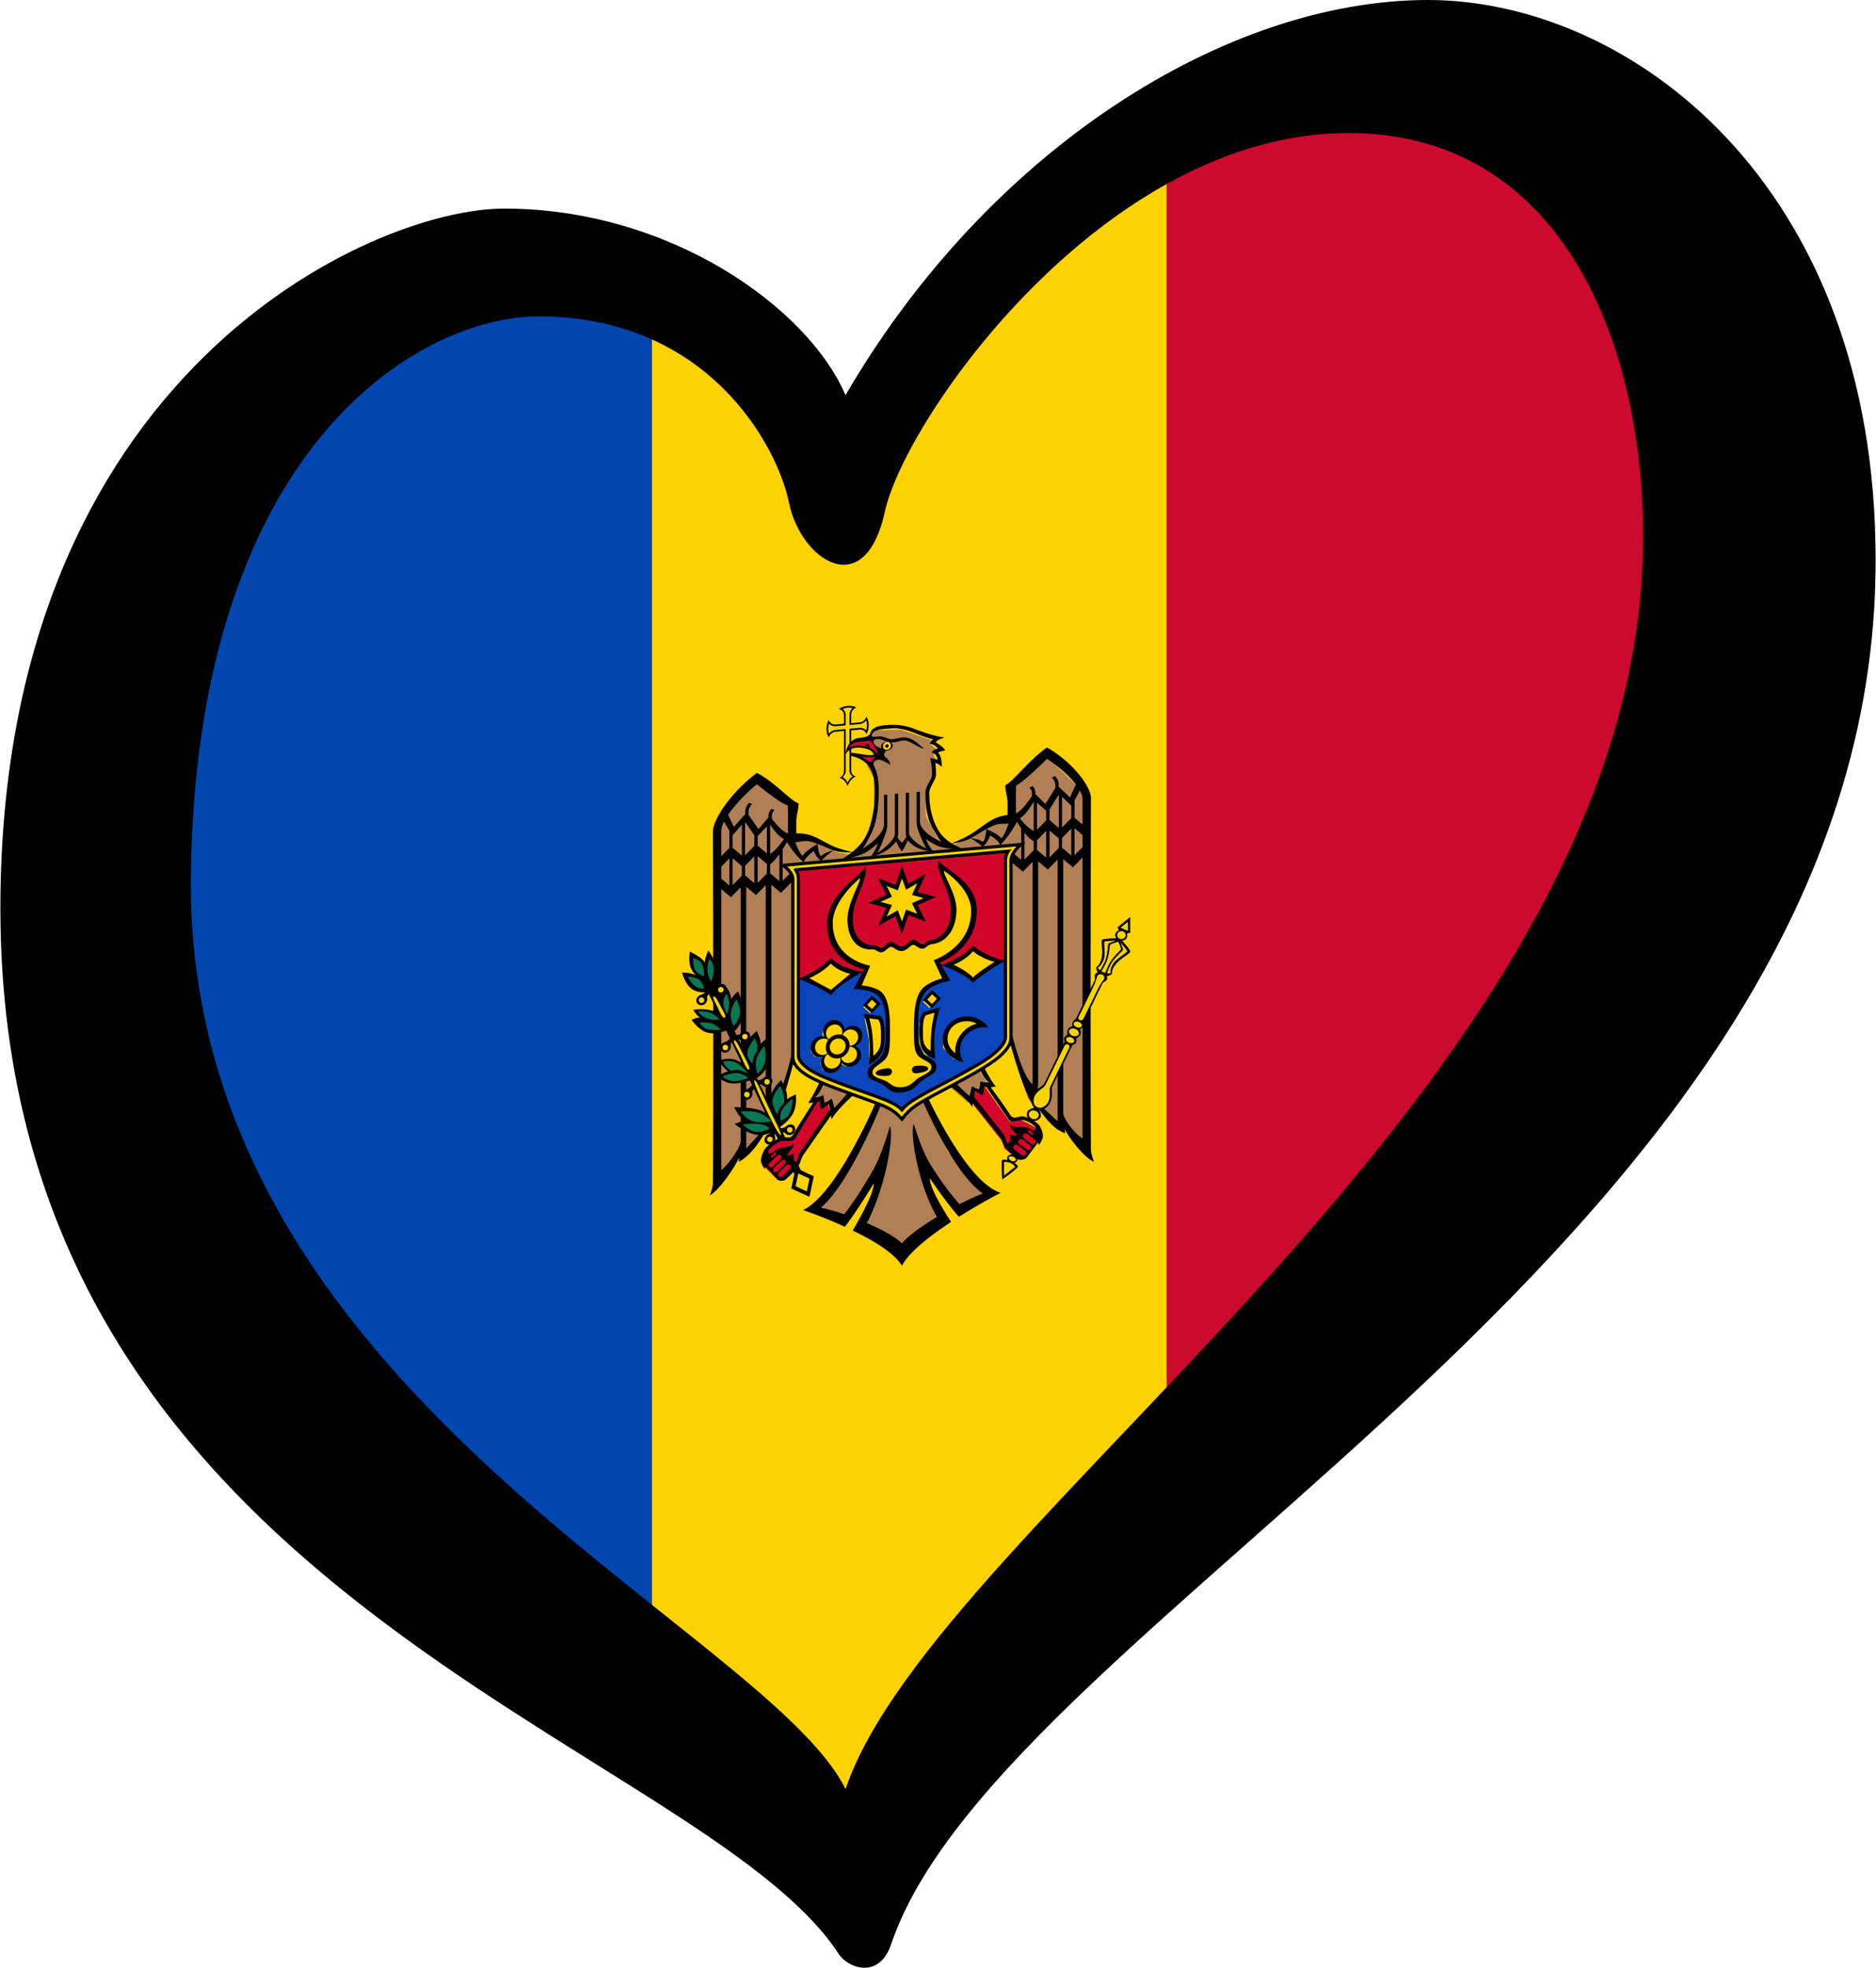 <svg xmlns="http://www.w3.org/2000/svg" viewBox="0 0 238.4 250" xml:space="preserve"><path d="M114.925 52.272c-2.6 11.9-9.993 14.762-11.493 7.462-1.1-5.5-9.682-16.73-21.582-21.63v171.36c12.1 9.7 22.2 11.036 25.6 17.836 4.7-13.9 22-24.306 41-44.406V19.311c-19.7 10.9-31.525 24.16-33.525 32.96z" style="fill:#ffd200;fill-opacity:1"/><path d="M82.85 209.05V39.962c-4-1.8-8.037-3.386-13.637-3.386-15.4 0-51.865 19.386-52.465 73.586-.5 44.4 41.102 78.988 66.102 98.888z" style="fill:#0046ae;fill-opacity:1"/><path d="M171.35 10.55c-8.2 0-16 2.85-23.1 6.75v169.15c27.7-29.3 66.2-75.05 67.5-115.45.9-24.9-15.9-60.45-44.4-60.45z" style="fill:#cc092f;fill-opacity:1"/><path style="fill:#b07f55" transform="matrix(.142 -.012 0 .142 -12.937 74.168)" d="m1011.2 546.5 25.9 29.58 5.5-.68 18.8 23.24-.2-322.01-34.7-36.54-33.76 27.5 1.41 29.64-15.16.56-22.56 11.56-12.63 4.15-5.95 1.18-7.75-8.42-10.38-20.77-.68-20.48 6.4-13.36-1.18-12.63 5.74.11-3.66-8.53 5.06-2.02-7.58-6.68 2.64-3.09-28.63-12.29-21.84-1.46-5.89 2.58-2.86 5.34 5.78 16.33-6.18 6.17 6.12 11.96.23 26.21-4.89 22.12-9.82 16.72-5.16 1.97-12.3-2.81-25.76-13.58-16.28-.9-1.12-31.55-31.21-25.08-31.82 34.35-4.55 10.1 1.46 312.53 20.6-24.92 4.32 1.07 21.27-23.02 18.08-45.57 5.33-18.92 24.36 28.79-9.2 17.01 8.36-.62.73 7.13 7.69-3.25 2.08 9.82 16.95-17.18 23.57 11.62-44.73 79.71-15.94 11.78 28.73 10.78 29.47-34.35-4.26 22.56-8.76 21.89 35.87 20.66 38.96-23.01-19.15-40.19 6.23-2.86 25.26 36.59 27.51-13.64-35.76-41.81-23.52-50.3 24.81-8.19 16.9 16.22 2.52-10.55 8.93 4.32-1.13-8.81 8.98 1.96-10.94-17.34 27.78-23.3z"/><path style="stroke-width:.886" d="M107.707 89.692c-.458.04-.859.192-1.093.395a.803.803 0 0 1 .642.81v1.057l-1.057.092c-.413.036-.756-.2-.867-.558-.182.25-.299.66-.299 1.12 0 .458.117.849.3 1.066a1 1 0 0 1 .866-.717l1.057-.093v5.079c0 .399-.25.752-.598.904.504.025.938.663 1.057 1.023.119-.38.552-1.095 1.056-1.208a.802.802 0 0 1-.605-.8v-5.078l1.057-.092c.414-.036.756.2.867.558.182-.25.299-.66.299-1.119 0-.458-.117-.849-.299-1.067a1 1 0 0 1-.867.717l-1.057.093v-1.057a1 1 0 0 1 .634-.922c-.233-.161-.634-.243-1.093-.203z"/><path style="fill:#f5d402;stroke-width:.886" d="M107.707 89.911c-.238.021-.449.084-.626.157.237.185.393.47.393.81v1.057c0 .015-.004.03-.007.045v.167l-.167.015c-.015.004-.029.01-.044.011l-1.057.092a1.024 1.024 0 0 1-.837-.312c-.06.184-.11.393-.11.636 0 .239.045.445.102.617.206-.254.505-.437.845-.467l1.276-.111c-.001.022-.007.043-.007.066v.109c.003.014.007.028.007.043v5.078c0 .33-.17.604-.394.829a1.5 1.5 0 0 1 .415.328c.105.117.147.236.219.36.072-.136.114-.263.219-.398a1.95 1.95 0 0 1 .408-.393c-.226-.185-.394-.436-.394-.767v-5.29l.175-.015c.014-.004.029-.01.044-.011l1.056-.093c.337-.029.632.1.838.313.059-.184.11-.393.11-.636 0-.239-.046-.445-.103-.618a1.235 1.235 0 0 1-.845.468l-1.056.092c-.015.001-.03-.002-.044-.003l-.168.014v-.167c-.003-.014-.007-.028-.007-.043v-1.057c0-.337.155-.645.386-.871a1.894 1.894 0 0 0-.626-.055z"/><path style="fill:#d10429" transform="matrix(.142 -.012 0 .142 -12.937 74.168)" d="m788.16 565.19-10.79 5.08-3.5 11.75 1.59 5.4 11.75 12.7 9.53-5.4 7.62-8.25 1.9-7.31 27.31-35.56-1.27-8.89-6.04 3.81-2.22-7.3-3.81 1.27-21.59 33.02zM1020.6 583.29l-3.2-11.11-13-7.94-9.85.95-21.91-32.7-3.81-1.59-1.58 6.35-6.36-1.9-2.54 6.98 28.89 39.06 2.87 7.61 12.69 11.44 3.8-.96z"/><path style="stroke-width:.886" transform="matrix(.909 .416 -.209 .978 0 0)" d="M133.104 95.109h2.536v2.674h-2.536z"/><path style="stroke-width:.886" d="m90.374 124.724-.83.451 9.384 19.733.998-.087-9.552-20.097zm11.067 23.272-.677.758.422.896.824-.45-.569-1.204z"/><path style="fill:#f5d402;stroke-width:.886" transform="matrix(.909 .416 -.209 .978 0 0)" d="M133.587 95.618h1.573v1.659h-1.573z"/><path style="fill:#0b45bb" transform="matrix(.142 -.012 0 .142 -12.937 74.168)" d="m889.45 544.87 6.03 6.35 40.02-21.91 46.98-22.22 8.9-13.66v-76.52l-190.52-.31.32 77.79 5.72 9.21 36.19 20z"/><path style="fill:#d10429;stroke-width:.886" d="m100.728 110.186.342.968-.08 12.721.474.483 3.912.125 4.233-.99 4.154.278.05.25.81-.194.8.053.052-.259 4.153-1.005 4.233.25 3.913-.81.473-.565-.08-12.707.343-1.028-4.685.446s-5.354.521-9.202.9c-3.847.295-9.21.71-9.21.71l-4.685.374z"/><path style="stroke-width:.886" d="M109.609 123.493s-2.902-.455-3.985-1.793c-1.895 1.87-4.16 2.66-4.16 2.66s2.363.86 4.16 2.061c.827-1.258 3.985-2.928 3.985-2.928zM119.627 122.617s3.157 1.116 3.985 2.23c1.797-1.516 4.16-2.79 4.16-2.79s-2.265-.392-4.16-1.93c-1.083 1.527-3.985 2.49-3.985 2.49zM114.614 110.035l-.816 2.388-2.222-.862 1.056 2.13-2.317 1.026 2.317.62-1.056 2.308 2.222-1.251.816 2.245.824-2.389 2.222.862-1.057-2.122 2.317-1.026-2.317-.62 1.057-2.315-2.222 1.25z"/><path style="fill:#f5d402" transform="matrix(.142 -.012 0 .142 -12.937 74.168)" d="m869.26 445.63 6.28 6.29-5.83 5.84-6.07-6.06zM923.37 444.96l-6.29 6.51 5.62 6.06 6.73-5.83zM913.72 470.78l-.23 17.96 4.72 10.1 6.28 2.7-.89-23.58 4.26-16.39-11.23 2.7zM868.81 501.09l5.61-4.04 3.82-8.76.67-15.26-2.92-9.21-11.22-2.02 4.04 19.98zM956.15 480.44l11.67-2.7-13.02-6.29-12.57 2.7-6.51 7.63-.68 12.35 9.21 10.78 2.24.67-.22-11.68zM854.21 502.21l4.27-6.51-2.92-6.06-3.14-2.47 4.49-2.47 1.8-7.41-6.07-6.96-5.83.9-2.92 2.24-1.35-5.38-6.96-4.05-5.84 2.25-2.92 6.06 1.58 5.39-6.07-.67-4.94 4.71-.67 6.29 3.37 4.04 4.71 1.57 2.7-.22-2.25 5.61 1.8 5.61 5.61 3.14 6.29-1.56 3.37-6.29 5.38 3.59z"/><path style="fill:#ffd200;stroke-width:.886" d="m114.623 111.594.524 1.433 1.414-.801-.67 1.48 1.471.395-1.472.653.67 1.355-1.413-.547-.531 1.519-.525-1.426-1.413.794.67-1.472-1.472-.396 1.472-.653-.67-1.362 1.413.553z"/><path style="stroke-width:.886" d="M109.952 110.094c-.134.948-4.845 3.306-4.845 7.229 0 5.022 4.7 5.796 4.7 5.796l-.198.374-1.143 2.184s1.942-.073 2.972.716c1.243.952 1.122 3.208 1.122 4.842 0 1.287-.163 2.66-.823 3.278-.887.83-1.487.938-1.487 1.82 0 .737.566.835 1.487 1.24 1.18.52 1.124 1.359 2.878 1.205 1.753-.153 1.705-.983 2.885-1.71.92-.566 1.486-.763 1.486-1.499 0-.883-.6-.886-1.486-1.56-.66-.503-.823-1.847-.823-3.134 0-1.634-.121-3.87 1.122-5.038 1.03-.97 2.972-1.237 2.972-1.237l-1.144-1.983-.196-.34s4.7-1.596 4.7-6.619c0-3.923-4.712-5.456-4.846-6.38-.46 1.66 1.574 3.718 1.574 6.368 0 3.428-2.528 3.813-2.528 3.813-.592.052-.832.495-1.064.515-.498-.009-.732-.62-1.224-.577-.463.04-.817.785-1.428.839-.611.053-.959-.63-1.421-.59-.492.043-.726.696-1.224.792-.233.02-.472-.381-1.064-.33 0 0-2.528.058-2.528-3.37 0-2.65 2.034-5.065 1.574-6.644z"/><path style="fill:#ffd200;stroke-width:.886" d="M105.58 122.418c.957 1.013 2.477 1.3 2.477 1.3l-2.433 2.019-.03.039-.05-.04-2.696-1.454s1.72-.743 2.732-1.864zm3.687-10.844"/><path style="fill:#ffd200;stroke-width:.886" d="M109.267 111.574c.193.4-1.574 3.12-1.574 5.223 0 2.58 1.376 3.982 3.214 3.821.35-.03.733.41 1.063.38.539-.046.897-.675 1.224-.704.417-.036.698.595 1.421.532.724-.064 1.012-.745 1.428-.781.328-.029.686.537 1.224.49.33-.029.713-.536 1.064-.566 1.837-.161 3.213-1.803 3.213-4.383 0-2.104-1.767-4.515-1.574-4.948 0 0 3.447 2.17 3.447 5.082 0 4.692-4.758 6.267-4.758 6.267l1.07 2.318s-1.474.35-2.374 1.155c-1.201 1.074-1.217 3.692-1.217 5.462 0 2.084.077 2.961.83 3.46.795.528 1.392.604 1.392 1.212 0 .53-.618.801-1.42 1.225-.913.482-1.004 1.188-2.325 1.303-1.32.116-1.404-.575-2.317-.897-.802-.283-1.42-.446-1.42-.976 0-.608.597-.789 1.39-1.455.754-.632.831-1.522.831-3.607 0-1.77-.015-4.385-1.216-5.248-.9-.648-2.376-.74-2.376-.74l1.071-2.505s-4.757-.743-4.757-5.434c0-2.912 3.446-5.686 3.446-5.686z"/><path style="fill:#ffd200;stroke-width:.886" d="M123.656 120.837c1.012.943 2.732 1.386 2.732 1.386s-1.794 1.05-2.696 1.926c.034.161-.044.042-.05.048-.043.057-.017-.019-.03-.034-.852-.903-2.433-1.594-2.433-1.594s1.52-.552 2.477-1.732z"/><path style="stroke-width:.886" d="m110.797 126.478-1.13 1.228 1.13 1.03 1.13-1.228zm7.643-.669-1.13 1.228 1.13 1.03 1.13-1.227-1.13-1.03"/><path style="stroke-width:.886" d="m118.44 125.81-1.13 1.227 1.13 1.03 1.13-1.227z"/><path style="fill:#ffd200;stroke-width:.886" d="m110.797 127.017.59.539-.59.649-.597-.546zm7.643-.668.597.537-.597.65-.59-.546.59-.641"/><path style="fill:#ffd200;stroke-width:.886" d="m118.44 126.349.597.537-.597.65-.59-.546z"/><path style="stroke-width:.886" d="M109.755 128.828c.225.535.758 2.207.758 4.268 0 1.427-.138 2.191-.138 2.191s1.592-.608 1.909-2.25c.148-.77.314-3.575-.452-3.983l-2.076-.226zm9.727-.851-2.077.59M119.482 127.977l-2.077.59c-.766.542-.6 3.317-.452 4.06.317 1.588 1.91 1.918 1.91 1.918s-.14-.74-.14-2.167c0-2.061.534-3.827.759-4.401zM105.887 129.619c-.089.011-.18.03-.27.06-.716.242-1.148 1.009-.969 1.709.028.107.073.204.124.295a1.266 1.266 0 0 0-.466-.025 1.496 1.496 0 0 0-1.29 1.36c-.05.74.51 1.325 1.247 1.31.11-.002.216-.015.32-.042-.063.093-.118.19-.16.298-.276.71.058 1.468.743 1.684.685.216 1.466-.194 1.741-.903.042-.108.066-.212.08-.32.063.082.14.156.226.22.566.425 1.413.276 1.887-.332.474-.608.399-1.441-.168-1.865a1.199 1.199 0 0 0-.276-.15c.103-.043.203-.097.298-.165.626-.447.815-1.297.423-1.888-.27-.406-.743-.586-1.217-.513-.215.034-.431.12-.627.26-.095.068-.18.141-.254.225 0-.107-.01-.217-.037-.324-.157-.613-.733-.976-1.355-.894z"/><path style="fill:#ffd200;stroke-width:.886" d="m110.484 129.39 1.115.136c.412.533.342 1.459.342 2.739 0 1.29-.969 1.87-.969 1.87 0-3.102-.32-3.82-.488-4.745zM118.753 128.667c-.169.954-.488 1.728-.488 4.83 0 0-.97-.41-.97-1.7 0-1.28-.07-2.194.343-2.8zM105.967 130.172a.935.935 0 0 1 1.07 1.036c-.008.094-.032.18-.065.268a1.454 1.454 0 0 0-.517-.042c-.45.039-.852.272-1.13.609a.913.913 0 0 1-.189-.202.923.923 0 0 1-.138-.294c-.14-.545.2-1.139.758-1.327.07-.024.142-.039.211-.048z"/><path style="stroke-width:.886" d="M122.614 129.146c-1.71.15-2.962 1.577-2.79 3.18.145 1.352 1.253 2.398 2.623 2.605a2.793 2.793 0 0 1-.437-1.222c-.172-1.604 1.08-3.024 2.79-3.174.27-.023.53-.013.787.026-.603-.936-1.739-1.523-2.973-1.415z"/><path style="fill:#ffd200;stroke-width:.886" d="M108.05 130.791a.938.938 0 0 1 .845.415c.306.46.16 1.116-.327 1.464-.102.072-.21.124-.321.159-.092.03-.186.035-.277.039v-.044a1.37 1.37 0 0 0-.903-1.313 1.098 1.098 0 0 1 .393-.508c.183-.13.39-.2.59-.212zM122.614 129.75a2.69 2.69 0 0 1 1.494.307c-1.67.469-2.87 2.049-2.696 3.755-.532-.394-.921-.953-.99-1.603-.136-1.267.792-2.336 2.192-2.458zM104.692 131.945a1.015 1.015 0 0 1 .568.176c-.203.277-.32.614-.32.968 0 .277.074.528.203.74a1.062 1.062 0 0 1-.597.205.94.94 0 0 1-.97-1.023 1.167 1.167 0 0 1 1.116-1.066zM106.455 131.944a.911.911 0 0 1 1.005.925c0 .556-.449 1.045-1.005 1.094a.906.906 0 0 1-1.006-.918c0-.556.45-1.052 1.006-1.1zM107.962 132.97a1.09 1.09 0 0 1 .576.182c.44.33.492.981.124 1.454-.369.473-1.025.59-1.465.26a.89.89 0 0 1-.219-.251 1.009 1.009 0 0 1-.101-.239 1.703 1.703 0 0 0 1.085-1.406zM105.194 133.912c.272.38.737.606 1.26.56.11-.01.218-.033.321-.065a1.072 1.072 0 0 1-.037.615c-.214.552-.822.862-1.355.695-.532-.168-.797-.753-.583-1.304a1.106 1.106 0 0 1 .394-.5v-.001z"/><path style="stroke-width:.886" d="M112.815 135.723c-.934.082-1.53.331-1.53.615 0 .283.596.421 1.53.34.25-.022.532-.192.532-.52 0-.33-.283-.457-.532-.435zM116.422 135.407c-.25.022-.532.2-.532.528s.283.449.532.427c.934-.082 1.53-.324 1.53-.608 0-.283-.596-.428-1.53-.347zM143.63 116.495l-1.617 1.322.183.37s-.297.127-.43.402c-.134.274.087.626.087.626s-1.538 0-1.778.178c-.217.16.092 1.198-.05 2.11-.2 1.27-.695 1.209-.715 1.454-.02.237.19.588.19.588s-.289.116-.35.242c-.1.202.069.545-.051.79l-2.31 4.735c-.091.187-.336.277-.459.528-.113.232-.022.549-.022.549s-.433.063-.583.371c-.16.327-.065.742-.065.742s-.274.059-.409.334c-.143.295.1.421.037.55l-2.543 5.214c-.232.476-1.044.638-1.515 1.604-.458.938.196 1.542.196 1.542s-.679.121-.86.491a.832.832 0 0 0 .452 1.119c.49.207 1.026-.042 1.21-.42.18-.369-.182-.923-.182-.923s.92.052 1.377-.886c.471-.966.074-1.635.306-2.11.63-1.294 1.665-3.414 2.543-5.214.063-.13.322-.045.466-.34.134-.275 0-.502 0-.502s.402-.21.561-.537c.15-.308-.08-.656-.08-.656s.316-.14.43-.373c.122-.251.032-.48.123-.666l2.31-4.734c.12-.246.506-.36.605-.563.061-.126-.036-.405-.036-.405s.425-.08.604-.25c.185-.175-.19-.484.707-1.46.644-.701 1.682-1.171 1.668-1.429-.015-.285-1.027-1.36-1.027-1.36s.427-.073.561-.347c.134-.275.044-.573.044-.573l.422-.11v-2.003zm-15.205 30.19a.541.541 0 0 0-.379.26.498.498 0 0 0 0 .443s-.51-.114-.684-.012c-.165.096 0 2.484 0 2.484s2.034-1.461 2.003-1.64c-.033-.19-.459-.477-.459-.477a.548.548 0 0 0 .357-.286c.067-.137.076-.514-.386-.71a.788.788 0 0 0-.452-.062z"/><path style="stroke-width:.886" d="M112.692 92.12c-.51.044-1.259.123-1.698.454-.402.302-.37.646-.51.78-.332.316-.9.356-1.173.38-1.77.155-1.836 2.055-1.836 2.055s.452-.725 1.253-.795c1.33-.116 2.338.52 2.338.794 0 .11-.137.143-.145.144-.87.076-2.181-.31-2.878-.273v.277c.009.005.015.013.029.02l-.03-.006v.051c1.556.405 3.134 1.034 3.134 4.411 0 2.127-.255 4.319-1.319 6.119-.377.637-.913 1.201-1.56 1.717-.286-.061-1.638-.363-2.586-.808-1.669-.783-2.534-1.633-4.517-1.55v-1.508c0-.806.292-1.558.292-2.328-.836-.151-3.157-2.785-5.297-3.857-3.15 2.315-5.588 5.878-5.588 7.418 0 0 .094 33.083 0 44.619 0 .664-.401 1.638-.401 1.638 1.15-.587 3.257-3.655 3.701-4.79v.524c1.737-.943 3.008-3.135 3.578-4.262l.036.543c1.551-1.495 3.526-9.707 3.526-9.707l-.102-1.681s-1.366 6.683-2.921 8.168v-28.262l1.231 1.036 1.865-1.905v-1.326l-1.654 1.69v-4c.25-.4.415-.695.54-.929.267.443 1.132 1.798 2.149 2.588.167-.695 1.267-1.437 1.267-1.437s.395 1.034.998 1.246c.213-.393 1.48-1.332 1.48-1.332s-1.084.26-1.523.71c-.377-.052-.474-1.533-.474-1.533s-1.595.916-1.872 1.497c-.304-.056-.778-1.211-.962-1.686a10.91 10.91 0 0 1 1.188-.17c.454-.04 1.036.125 1.646.359.67.257 1.37.595 1.997.823.801.293 2.014.26 2.367.245-.405.32-.85.619-1.333.904 0 0 1.909-.185 3.25-.97.478-.35.974-.7 1.399-1.098-.184.527-.471 1.156-.919 1.712 1.97-.339 2.95-1.55 3.228-1.95.13.326.363.848.729 1.283.365-.5.605-1.063.735-1.412.279.353 1.259 1.392 3.228 1.386-.448-.477-.734-1.056-.918-1.552.424.325.92.588 1.399.854 1.34.55 3.25.401 3.25.401a9.535 9.535 0 0 1-1.341-.67c.34-.043 1.567-.223 2.375-.66.626-.337 1.327-.798 1.996-1.172.61-.34 1.192-.607 1.647-.647.517-.045.91-.044 1.188-.038-.185.507-.658 1.746-.962 1.854-.277-.532-1.873-1.169-1.873-1.169s-.096 1.498-.473 1.615c-.439-.372-1.523-.442-1.523-.442s1.267.717 1.48 1.072c.603-.317.99-1.42.99-1.42s1.108.55 1.275 1.215c1.017-.968 1.881-2.473 2.15-2.964.129.219.301.496.538.834v4l-1.653-1.4v1.327l1.865 1.578 1.231-1.252v28.262c-1.556-1.213-2.921-7.657-2.921-7.657l-.103 1.7s1.976 7.866 3.527 9.09l.036-.55c.57 1.027 1.841 2.996 3.578 3.636v-.524c.443 1.057 2.551 3.756 3.7 4.142 0 0-.4-.903-.4-1.568-.095-11.52 0-44.619 0-44.619 0-1.54-2.438-4.675-5.588-6.44-2.14 1.447-4.46 4.487-5.297 4.784 0 .77.291 1.471.291 2.277v1.5c-1.978.267-2.85 1.274-4.517 2.349-.954.615-2.32 1.155-2.593 1.261-.646-.402-1.175-.874-1.552-1.445-.907-1.376-1.29-3.129-1.29-4.944 0-.767.86-1.706.86-2.326 0-.938-.087-1.493-.087-1.493.305.014.837.509.837.509s-.018-1.555-.51-1.784c0 0 .2-.222.918-.306-.202-.494-1.202-1.032-1.202-1.032a.739.739 0 0 1 .262-.256c.252-.16.605-.283.875-.36a8.869 8.869 0 0 1-.984-.184 21.34 21.34 0 0 1-2.725-.869c-1.67-.655-2.941-.595-3.643-.534zm.036.455c.155-.012.298-.018.422-.03 1.631-.142 2.778.501 4.321 1.05.404.145.776.257 1.107.34-.207.203-.369.402-.415.562 0 0 .692.067 1.005.619 0 0-.657.132-.765.526.369-.005.735.427.736.875l-.932-.21s.226 1.028.226 2.166c0 .582-.838 1.34-.838 2.325 0 3.093.779 4.214 1.333 5.122.217.355.393.77.758 1.063-1.597-.71-2.783-1.67-2.783-2.656v-3.738l-.416.036v3.738c0 .716.175 1.034.175 1.034.25.77.757 1.948 1.071 2.412-1.469-.665-2.215-1.594-2.215-1.963v-5.136l-.415.036v5.21l.08.35c-.178.283-.41.62-.568.741-.159-.093-.383-.391-.561-.643l.08-.364v-5.21l-.416.037v5.137c0 .368-.746 1.428-2.214 2.35.313-.52.82-1.786 1.07-2.6 0 0 .175-.348.175-1.064v-3.738l-.415.036v3.738c0 .986-1.182 2.154-2.776 3.143.361-.357.535-.804.75-1.195.606-1.1 1.355-2.493 1.355-6.275 0-1.42-.21-2.367-.575-3.01-.111-.213-.26-.793.59-.868.44-.038 1.45.653 1.45.653s-.042-.619-.554-.928c-.085-.051-.226-.224-.226-.396 0-.128.221-.465.394-.559.118-.064-1.734-.225-1.734-1.065 0-.175.11-.3.495-.334.504-.045 1.325.488 2.055.425.539-.048.752-.197 1.304-.246.675-.059 2.083 1.096 2.564 1.007-.538-.29-1.408-1.494-2.724-1.379-.457.04-.871.178-1.297.216-.547.047-1.085-.408-1.676-.357-.396.035-.838.096-.904-.001-.114-.169-.011-.281.095-.438.2-.296.764-.426 1.319-.494.166-.02.333-.038.488-.05zm-16.54 7.057v.007s2.928 2.426 3.913 2.682l.037.9v2.66c-.715-.184-1.612-1.279-2.047-1.861v-.365c0-.342.201-.61.35-.759l-.43-.115c-.165.201-.343.494-.343.853v.211l-.138.158-.073.087-1.071 1.245-1.26-1.8v-.465c0-.315.241-.686.444-.943l-.423-.116c-.213.295-.437.687-.437 1.037v.378c-.296.333-1.45 1.621-1.45 1.621l-.736-1.517c.883-1.3 2.315-2.795 3.665-3.898zm36.86-3.224c1.346.864 2.779 2.113 3.664 3.256l-.736 1.646-1.45-1.367v-.379c0-.35-.223-.702-.437-.96l-.422.19c.203.221.444.55.444.865v.466l-1.26 2.02-1.071-1.058-.073-.074-.139-.134v-.211c0-.359-.178-.62-.342-.793l-.43.19c.148.123.35.355.35.698v.365c-.436.658-1.333 1.91-2.047 2.219v-2.66l.036-.906c.986-.429 3.913-3.366 3.913-3.366v-.008zm-41.035 7.983.67 1.158v2.193l-1.02 1.036v-3.256c0-.312.131-.7.35-1.131zm45.208-3.955c.22.393.35.758.35 1.07v3.256l-1.02-.858v-2.193zm-42.534 3.998 1.173 1.682v1.355l-1.173 1.203v-4.24zm39.862-3.488v4.24l-1.174-.997v-1.355l1.174-1.887zm-40.277 3.845v3.912l-1.173-.99v-1.588l1.173-1.334zm40.69-3.56 1.174 1.128v1.589l-1.173 1.195v-3.913zm-37.09 3.529c.176.278.986 1.518 1.755 1.828-.273.409-.986 1.413-1.756 1.895v-3.723zm33.492-2.93v3.723c-.77-.348-1.484-1.227-1.756-1.588.769-.444 1.579-1.826 1.756-2.135zm-33.909 3.156v3.439l-1.173-.99v-1.217zm34.324-3.003 1.173 1.026v1.217l-1.173 1.196zm-39.096 7.085v3.432l-1.02-.866v-1.522zm43.868-3.838 1.02.865v1.523l-1.02 1.044zm-43.453 3.81.67.567.503.422v1.232l-.503.51-.67.685v-3.417zm2.76-.242v3.417l-.67-.568-.502-.43V110l.503-.517.67-.685zm.424-.037 1.173.997v1.217l-.51.525-.663.678v-3.417zm2.76-.242v3.424l-.67-.567-.502-.43v-1.144c.404-.282.811-.772 1.173-1.283zm31.148-2.725c.362.448.768.866 1.173 1.078v1.143l-.503.518-.67.685v-3.424zm2.761-.241v3.417l-.663-.562-.51-.436v-1.217l1.173-1.202zm.423-.037.67.567.503.43v1.217l-.503.517-.67.686v-3.418zm2.761-.242v3.417l-.67-.568-.503-.422v-1.231l.503-.51.67-.686zm-41.303 7.395 1.239 1.05 1.238-1.26v28.27s.087 1.395.146 2.304l-2.623 2.881v-33.246zm39.57-3.462v33.245l-2.623-2.423c.059-.92.145-2.33.145-2.33V109.43l1.239 1.043 1.238-1.267zm-40.277 3.531v32.182c0 .908-1.66 3.172-2.463 3.727V112.96l1.224 1.037 1.239-1.26zm40.983-3.586 1.238 1.043 1.224-1.25v35.685c-.803-.414-2.462-2.388-2.462-3.296v-32.182Zm-30.776 27.975s-1.19 2.52-1.654 2.993c0 0 .311.012.663-.021-.216.33-1.87 2.857-2.39 3.8-.485.883-.827.54-1.573.605-.619.054-2.021 1.162-2.251 1.58-.243.441-.423.966-.423 1.386 0 .46.488 1.05.488 1.05.053-.225.146-.312.146-.312s1.283 1.486 1.472 1.678c.147.15.803.199 1.034-.032.579-.576 1.14-.993 1.654-1.798.265-.415.286-.865.59-1.312a471.226 471.226 0 0 1 3.512-5.022c.031.169.058.31.087.481.526-1.107 3.053-3.356 3.053-3.356l-.7-.398s-1.523 1.91-2.018 2.282c0 0-.21-.865-.335-1.165 0 0-.583.492-.903.53 0 0-.095-.59-.167-.976-.403.303-1.071.305-1.071.305.587-.33 1.282-2.094 1.282-2.094l-.495-.204zm20.568-1.8-.495.291s.695 1.643 1.282 1.87c0 0-.669.115-1.07-.117-.073.397-.168 1.005-.168 1.005-.32.018-.904-.373-.904-.373-.124.323-.335 1.225-.335 1.225-.495-.287-2.018-1.93-2.018-1.93l-.7.52s2.527 1.807 3.053 2.823c.03-.177.056-.322.087-.496.464.575 2.493 3.09 3.512 4.407.305.393.325.84.59 1.208.515.715 1.076 1.034 1.654 1.51.231.19.888.026 1.035-.15.189-.225 1.472-1.935 1.472-1.935s.093.07.145.286c0 0 .489-.674.489-1.135 0-.42-.181-.913-.423-1.311-.23-.379-1.633-1.242-2.251-1.188-.746.066-1.089.47-1.574-.328-.519-.853-2.173-3.09-2.39-3.383.353-.028.663-.095.663-.095-.463-.392-1.654-2.704-1.654-2.704zm-20.736 4.54s-.01.82.248 1.085l.903-.698s.06.293.139.695c-.387.562-2.61 3.79-3.709 5.366-.273.392-.503 1.348-.503 1.348s-.4-.154-.4-.497c0-.336.044-.74.044-.74s-.3.37-.817.414c0-.413.8-.93.831-1.522-.61.505-1.138.32-1.843.598-.768.304-.981.645-1.217.653-.139.004-.264-.223-.211-.375.092-.262 1.04-1.049 1.704-1.234.16-.045 1.41.149 1.662-.262l2.885-4.704c.107-.035.205-.07.284-.127zm20.903-1.83a.883.883 0 0 0 .284.078l2.885 4.199c.252.367 1.502-.045 1.661-.029.664.07 1.613.69 1.705.937.053.142-.072.392-.211.412-.235.032-.45-.271-1.217-.44-.705-.156-1.234.122-1.843-.276.031.585.83.964.83 1.377a1.044 1.044 0 0 1-.816-.271s.044.395.044.732c0 .342-.4.567-.4.567s-.23-.917-.503-1.26c-1.1-1.385-3.322-4.223-3.709-4.718.079-.415.139-.72.139-.72l.903.541c.258-.311.248-1.129.248-1.129zm-13.683 1.795s-4.937 11.78-9.318 13.908c0 0 1.906.644 4.247 1.654.342.148.693.307 1.05.47.294-.381.604-.803.91-1.239 1.4-1.995 2.769-4.286 2.769-4.286.095.556-.644 2.362-1.894 4.618-.246.443-.503.907-.787 1.38.317.154.632.31.947.471 2.319 1.193 4.497 2.606 5.304 4.01.807-1.545 2.985-3.34 5.304-4.938.315-.217.63-.428.947-.637-.284-.423-.54-.841-.787-1.242-1.25-2.038-1.99-3.714-1.894-4.286 0 0 1.369 2.05 2.769 3.801.305.383.616.75.91 1.08a73.22 73.22 0 0 1 1.05-.654c2.34-1.42 4.247-2.397 4.247-2.397-4.382-1.361-9.319-12.278-9.319-12.278l-.728.275s3.937 9.462 7.788 12.091c-.875.34-1.9.809-2.958 1.352-1.285-1.393-2.614-3.307-3.694-5.018-1.165-1.847-2.12-5.184-2.12-5.184-.54 1.36.612 7.854 2.937 11.824-1.923 1.169-3.634 2.403-4.452 3.362-.818-.816-2.53-1.751-4.452-2.583 2.325-4.376 3.477-11.072 2.936-12.338 0 0-.954 3.504-2.12 5.556-1.08 1.9-2.409 4.046-3.694 5.664a27.108 27.108 0 0 0-2.958-.835c3.851-3.303 7.789-13.453 7.789-13.453l-.729-.148zm-12.876 6.576c.034 0 .07.016.095.043.05.054.046.14-.007.19l-.408.392a.134.134 0 0 1-.19-.005.136.136 0 0 1 .008-.19l.408-.392a.132.132 0 0 1 .095-.038zm32.255-2.822a.115.115 0 0 1 .095.021l.407.321c.054.042.058.127.007.19-.05.062-.136.08-.189.037l-.408-.32c-.053-.042-.058-.127-.007-.19a.169.169 0 0 1 .095-.059zm-31.825 3.142a.318.318 0 0 1 .284.099.32.32 0 0 1-.014.453l-.991.953a.325.325 0 0 1-.46-.01.329.329 0 0 1 .015-.46l.991-.947a.346.346 0 0 1 .175-.088zm31.315-2.74a.362.362 0 0 1 .08-.007.29.29 0 0 1 .175.057l.991.773c.129.101.137.307.015.458-.123.151-.33.192-.46.091l-.99-.78c-.13-.1-.137-.3-.015-.45a.398.398 0 0 1 .204-.142zm-30.754 3.36a.33.33 0 0 1 .291.1.32.32 0 0 1-.014.452l-.998.954a.316.316 0 0 1-.452-.011.328.328 0 0 1 .015-.46l.99-.947a.325.325 0 0 1 .168-.087zm30.192-2.64c.026-.008.055-.008.08-.008.061 0 .12.02.168.059l.99.773c.13.1.138.306.015.457-.122.151-.323.191-.452.09l-.998-.78c-.129-.1-.136-.298-.014-.45a.413.413 0 0 1 .211-.142zm-29.559 3.241a.312.312 0 0 1 .284.092.329.329 0 0 1-.014.46l-.991.947a.316.316 0 0 1-.452-.012.32.32 0 0 1 .007-.452l.999-.955a.308.308 0 0 1 .167-.08zm28.926-2.53a.363.363 0 0 1 .08-.008c.06 0 .12.014.167.051l.999.78c.129.1.129.3.007.451-.122.152-.323.192-.452.09l-.991-.772c-.13-.1-.137-.307-.015-.458a.374.374 0 0 1 .205-.134z"/><path style="fill:#f5d402;stroke-width:.886" d="m143.332 117.112-.947.753.48.206.481.198-.014-1.157zm-.918 1.195a.534.534 0 0 0-.401.29.491.491 0 0 0 .27.668c.273.116.59.001.714-.251.123-.254.003-.553-.27-.669a.573.573 0 0 0-.313-.038zm-1.785 1.27c-.143.015-.246.029-.27.046-.101.075.037.929.007 1.668-.028.697-.25.912-.372 1.162-.112.23-.517.526-.517.526l.335.306s.218-.359.561-1.062c.405-.83.392-2.267.51-2.354.104-.076.948-.36.948-.36s-.775.026-1.202.069zm1.471.069s-.887.248-1.013.38c-.121.128-.067 1.325-.539 2.291-.39.801-.583 1.1-.583 1.1l.24.103.241.096s.112-.322.503-1.123c.471-.966 1.477-1.725 1.5-1.894.025-.175-.349-.953-.349-.953zm.284.091s.322.782.328.904c.007.14-1.161 1.078-1.566 1.908a13.888 13.888 0 0 0-.488 1.092l.466.032s-.032-.477.08-.707c.122-.249.154-.544.7-1.023.579-.507 1.361-.975 1.355-1.095-.006-.11-.875-1.11-.875-1.11zm-2.637 4.05a.448.448 0 0 0-.313.252c-.089.182-.04.41-.744 1.85l-.765 1.568c-.338.694-.83 1.698-.83 1.698s-.167.321.145.453c.313.132.452-.2.452-.2s.492-1.003.83-1.697c.334-.682.458-.944.766-1.575.702-1.44.917-1.553 1.005-1.735.096-.195.073-.444-.24-.576a.515.515 0 0 0-.306-.039zm-3.024 6.012c-.118.02-.211.079-.255.168-.087.179.062.417.336.532.273.115.568.063.655-.116.087-.178-.069-.416-.342-.531a.71.71 0 0 0-.394-.053zm-.408.874c-.195.008-.366.09-.437.235-.113.23.063.532.394.672.33.14.689.066.801-.165.113-.23-.063-.533-.393-.672a.85.85 0 0 0-.365-.07zm-.553 1.09c-.118.02-.212.079-.255.168-.087.178.062.416.335.532.273.115.568.063.656-.116.087-.178-.063-.416-.336-.532a.733.733 0 0 0-.4-.052zm-.24.917c-.173.038-.256.22-.256.22l-2.397 4.923c-.2.41-1.04.727-1.37 1.402-.331.68-.097 1.267.336 1.45.432.182 1.067-.033 1.399-.713.329-.675.033-1.476.233-1.885l2.397-4.924s.174-.322-.139-.454a.326.326 0 0 0-.204-.018zm-4.278 8.403a.574.574 0 0 0-.459.303c-.132.272.02.606.343.742.323.137.698.024.83-.247.133-.272-.026-.606-.35-.742a.718.718 0 0 0-.364-.056zm-2.82 5.835c-.1.013-.184.052-.218.122-.068.139.073.337.313.438.241.102.493.069.561-.07.068-.14-.072-.338-.313-.44a.678.678 0 0 0-.342-.05zm-.83.729v1.72l1.4-1.129s-.19-.318-.606-.493c-.415-.175-.794-.099-.794-.099z"/><path style="stroke-width:.886" d="M93.29 140.675s.79 1.563 1.391 1.735c-.31-.058-1.319.4-1.319.4s1.779 1.434 3.288 1.406c1.28-.024 1.9-.717 1.9-.717l-.256-1.333s-.783-.876-2.035-1.203c-1.266-.33-2.969-.288-2.969-.288zM99.25 137.229s-1.092 1.03-1.39 2.138c-.3 1.108.194 2.295.194 2.295l.917 1.63s1.27-.787 1.812-1.846c.54-1.059.342-2.406.342-2.406s-1.007.463-1.135.64c.213-1.14-.74-2.451-.74-2.451h-.001zM95.741 137.099s-1.241.528-2.447.56c-1.148.032-2.103-.849-2.103-.849s.952-.727 1.422-.683c-.517-.143-1.266-1.372-1.266-1.372s1.065-.415 2.009-.142c.944.274 1.767 1.236 1.767 1.236l.618 1.25zM96.168 130.998s.62 1.232.474 1.691c.192-.314.921-.841.921-.841s.44 2.043.02 3.365c-.422 1.322-1.705 1.924-1.705 1.924l-1.415-2.629s-.21-1 .23-1.847c.442-.846 1.475-1.663 1.475-1.663zM88.091 128.302s1.342-.258 2.57.143c1.025.336 1.34 1.083 1.34 1.083l.505 1.31s-1.46.676-2.614.358c-1.154-.318-2.002-1.63-2.002-1.63s.807-.376 1.114-.288c-.447-.159-.912-.976-.912-.976zM92.311 125.418s.589.705.607 1.573c.157-.476.892-1.052.892-1.052s.756 1.764.59 3.077c-.166 1.314-1.254 2.177-1.254 2.177l-1.357-2.456s-.442-1.016-.311-1.846c.13-.83.833-1.473.833-1.473zM87.664 120.9s-.243 1.424.171 2.196c.37.688.605.826.605.826-.705-.404-1.77-.35-1.77-.35s.378 1.492 1.285 2.109c.907.616 2.305.331 2.305.331s.92-1.304.855-2.617c-.063-1.313-1.11-2.635-1.11-2.635s-.414.893-.45 1.536c-.268-.636-1.891-1.396-1.891-1.396z"/><path style="fill:#097754;stroke-width:.886" d="M88.077 121.717s-.036 1.028.303 1.58c.339.551 1.096.717 1.096.717s.036-1.028-.303-1.58c-.339-.551-1.096-.717-1.096-.717zM87.368 124.097s.89-.025 1.405.324c.513.349.713 1.152.713 1.152s-.59.111-1.104-.238c-.514-.349-1.014-1.238-1.014-1.238zM90.162 121.783s-.296.705-.262 1.434c.034.729.461 1.516.461 1.516s.386-.912.352-1.641c-.033-.73-.447-1.11-.55-1.309zM88.663 128.512s.437.573 1.11.846c.673.274 1.676.199 1.676.199s-.5-.606-1.174-.88c-.672-.273-1.612-.165-1.612-.165zM88.88 129.911s.321.601.908.82c.588.218 1.79.09 1.79.09s-.461-.547-1.049-.765c-.587-.219-1.65-.145-1.65-.145zM92.263 126.26s-.355.617-.32 1.26c.034.644.459 1.314.459 1.314s.298-.836.263-1.48a2.065 2.065 0 0 0-.402-1.095zM93.57 126.974s-.607.87-.694 1.715c-.087.846.345 1.67.345 1.67s.734-.802.822-1.648c.087-.846-.472-1.736-.472-1.736zM91.896 134.863s.073.295.326.593c.254.298.689.6.689.6s.42-.172.941-.105c.522.067 1.216.471 1.216.471s-.747-1.049-1.523-1.414c-.775-.366-1.65-.145-1.65-.145zM91.819 136.786s.966-.498 1.763-.461c.796.037 1.514.604 1.514.604s-1.076.466-1.872.43c-.797-.038-1.405-.573-1.405-.573zM95.905 131.934s-.855.98-.927 1.773c-.072.792.693 1.457.693 1.457s-.037-.5.094-.844c.132-.343.412-.722.412-.722s.12-.415.073-.736c-.064-.448-.345-.928-.345-.928zM97.132 132.875s-.806.886-1.02 1.778c-.212.892.167 1.79.167 1.79s.733-.643.946-1.534c.213-.892-.094-2.034-.094-2.034zM99.15 137.962s.365.73.457 1.36c.093.628.007.856.007.856s-.377.404-.546.637c-.218.3-.25.816-.25.816s-.758-1.06-.64-1.894c.116-.834.972-1.775.972-1.775zM100.746 139.585s-.97.726-1.355 1.417c-.385.691-.185 1.347-.185 1.347s.691-.121 1.076-.812c.385-.691.464-1.952.464-1.952zM94.37 142.85s1.399-.16 2.254-.025 1.166.566 1.166.566-.961.534-1.816.4c-.855-.136-1.604-.941-1.604-.941zM94.134 141.211s.631.923 1.447 1.207c1.124.39 2.425.04 2.425.04s-.707-.805-1.68-1.103c-.973-.297-2.192-.143-2.192-.143z"/><path style="stroke-width:.886" d="m98.623 143.435.038.5c.836-.066.96-.16 1.175.085.143.163.482.287.823.1.342-.185.495-.608.34-.936-.157-.328-.474-.374-.78-.287-.188.053-.311.214-.47.31-.303.183-1.126.228-1.126.228zm-.073-.378.407.262"/><path style="stroke-width:.886" d="m98.55 143.057.407.262c-.436.752-.572.825-.462 1.137.073.208.023.581-.29.816-.313.234-.742.184-.95-.11-.206-.295-.1-.613.112-.859.131-.151.323-.193.478-.298.293-.2.705-.949.705-.949zM95.718 137.327l.038.5c.836-.065.96-.16 1.175.085.142.163.482.287.823.101.342-.186.495-.61.339-.937-.156-.328-.473-.374-.779-.287-.188.054-.311.214-.47.31-.303.184-1.126.228-1.126.228z"/><path style="stroke-width:.886" d="m95.888 137.49.355.327c-.542.684-.686.737-.627 1.066.039.22-.068.586-.41.772-.34.185-.75.068-.907-.26-.156-.327-.004-.629.242-.842.151-.13.345-.143.512-.224.317-.154.835-.839.835-.839zM92.903 131.617l.038.5c.836-.065.96-.16 1.175.086.143.162.482.286.824.1.341-.186.494-.609.338-.937-.156-.328-.473-.374-.779-.287-.188.054-.311.214-.47.31-.303.184-1.126.228-1.126.228z"/><path style="stroke-width:.886" d="m93.135 131.491.356.327c-.542.685-.686.737-.628 1.067.04.219-.067.585-.409.771-.341.186-.751.068-.907-.26-.156-.327-.004-.629.242-.842.15-.13.345-.143.511-.224.317-.154.835-.839.835-.839zM89.904 125.592l.038.5c.836-.066.96-.16 1.175.085.143.163.482.287.824.1.341-.185.494-.608.339-.936-.156-.328-.474-.375-.78-.287-.187.053-.311.214-.47.31-.303.183-1.126.228-1.126.228z"/><path style="stroke-width:.886" d="m90.136 125.466.356.327c-.542.684-.686.737-.628 1.066.04.22-.067.586-.409.772-.341.185-.751.068-.907-.26-.156-.327-.004-.63.242-.842.151-.13.345-.143.511-.224.317-.154.835-.839.835-.839z"/><path style="fill:#f5d402;stroke-width:.886" d="M95.187 135.882c-.3.15-.744-1.116-1.07-1.802-.335-.704-1.015-1.776-.822-1.88.212-.116.491.453.834 1.174.342.72 1.34 2.366 1.058 2.508zM92.109 129.278c-.3.151-.628-.674-.954-1.36-.335-.705-.661-1.195-.468-1.3.212-.115.525.5.8 1.077.265.558.903 1.442.622 1.584z"/><path style="fill:#f5d402;fill-opacity:1;stroke-width:.886" d="M99.23 144.238c-.234.084-1.261-1.976-2.092-3.722-.83-1.746-1.448-3.164-1.255-3.269.212-.115.884 1.544 1.715 3.29.83 1.747 1.81 3.638 1.633 3.701z"/><path style="fill:#cc092f;stroke-width:.886" d="M107.855 95.009s.345-.682 1.215-.758c.364-.032 1.564-.162 1.564-.162.16.401.89 1.032.89 1.755 0 0-.74-1.27-2.807-1.09-.52.046-.862.255-.862.255z"/><path style="stroke-width:.886" d="M110.518 94.958s-.508-.118-.508-.289c0-.217.247-.238.395-.082.101.108.113.371.113.371z"/><path style="fill:#d10429;stroke-width:.886" d="M111.216 96.125s-.44.503-.536.758c-.436-.127-1.196-.843-1.196-.843s.644.32 1.731.085z"/><path style="stroke-width:.886" d="M113.432 94.716a.57.735 77.25 0 1-1.456.127.57.735 77.25 0 1 1.456-.127z"/><path style="fill:#f5d402;stroke-width:.886" d="M113.211 94.735a.485.53 43.748 0 1-1.013.09.485.53 43.748 1 1 1.013-.09z"/><path style="stroke-width:.886" d="M112.92 94.76a.206.225 43.748 1 1-.43.039.206.225 43.748 1 1 .43-.038z"/><path style="fill:#f5d402;stroke:#000;stroke-width:.4;stroke-miterlimit:4;stroke-dasharray:none;stroke-opacity:1" d="M99.511 109.936s1.239.82 1.239 1.764v22.484c0 .593.183.962.473 1.314.29.38.91.888 1.552 1.249 1.984 1.115 5.301 2.183 7.81 3.105 2.092.768 2.943 1.078 4.03 2.329 1.087-1.441 1.945-1.9 4.036-3.035 2.51-1.36 5.826-3.01 7.81-4.472.643-.473 1.262-1.088 1.552-1.52.291-.402.467-.803.467-1.396v-22.484c0-.943 1.238-1.981 1.238-1.981l-30.207 2.643zm1.588.575 27.031-2.365s-.364.47-.364 1.19v22.485c0 .49-.51 1.685-3.446 3.405-4.855 2.844-8.587 4.3-9.705 5.774-1.119-1.279-4.85-2.082-9.705-4.076-2.937-1.206-3.446-2.311-3.446-2.802v-22.485c0-.72-.365-1.126-.365-1.126z"/><circle style="fill:#f5d402;stroke-width:.134" cx="97.833" cy="144.756" r=".349"/><circle r=".349" cy="143.545" cx="100.365" style="fill:#f5d402;stroke-width:.134"/><circle style="fill:#f5d402;stroke-width:.134" cx="97.474" cy="137.448" r=".349"/><circle r=".349" cy="139.062" cx="94.91" style="fill:#f5d402;stroke-width:.134"/><circle style="fill:#f5d402;stroke-width:.134" cx="92.172" cy="133.09" r=".349"/><circle r=".349" cy="131.707" cx="94.66" style="fill:#f5d402;stroke-width:.134"/><circle style="fill:#f5d402;stroke-width:.134" cx="89.154" cy="127.072" r=".349"/><circle r=".349" cy="125.744" cx="91.605" style="fill:#f5d402;stroke-width:.134"/><path d="M181.45 0c-25.5 0-55.7 18.8-74 50.2-4.9-11.3-22.5-23.7-43.4-23.7-16.8 0-64 21-64 88.9 0 87.6 88.6 105.6 106.5 132.8 1.2 1.9 5.2 3.3 6.7-1.2 14.3-42.2 125.1-89.8 125.1-175.7.1-48.1-31.4-71.3-56.9-71.3zM24.25 111.4c.6-54.3 28.8-71.2 44.2-71.2 21.5 0 30.3 16.4 31.8 23.6 1.4 7.2 9.6 13 12.2 1.2 2.6-11.9 27.9-48.1 58.9-48.1 28.4 0 38.3 29.3 37.4 54.2-2.3 67.9-89.7 122-101.3 156.2-10.3-20.7-83.9-50.7-83.2-115.9z"/></svg>